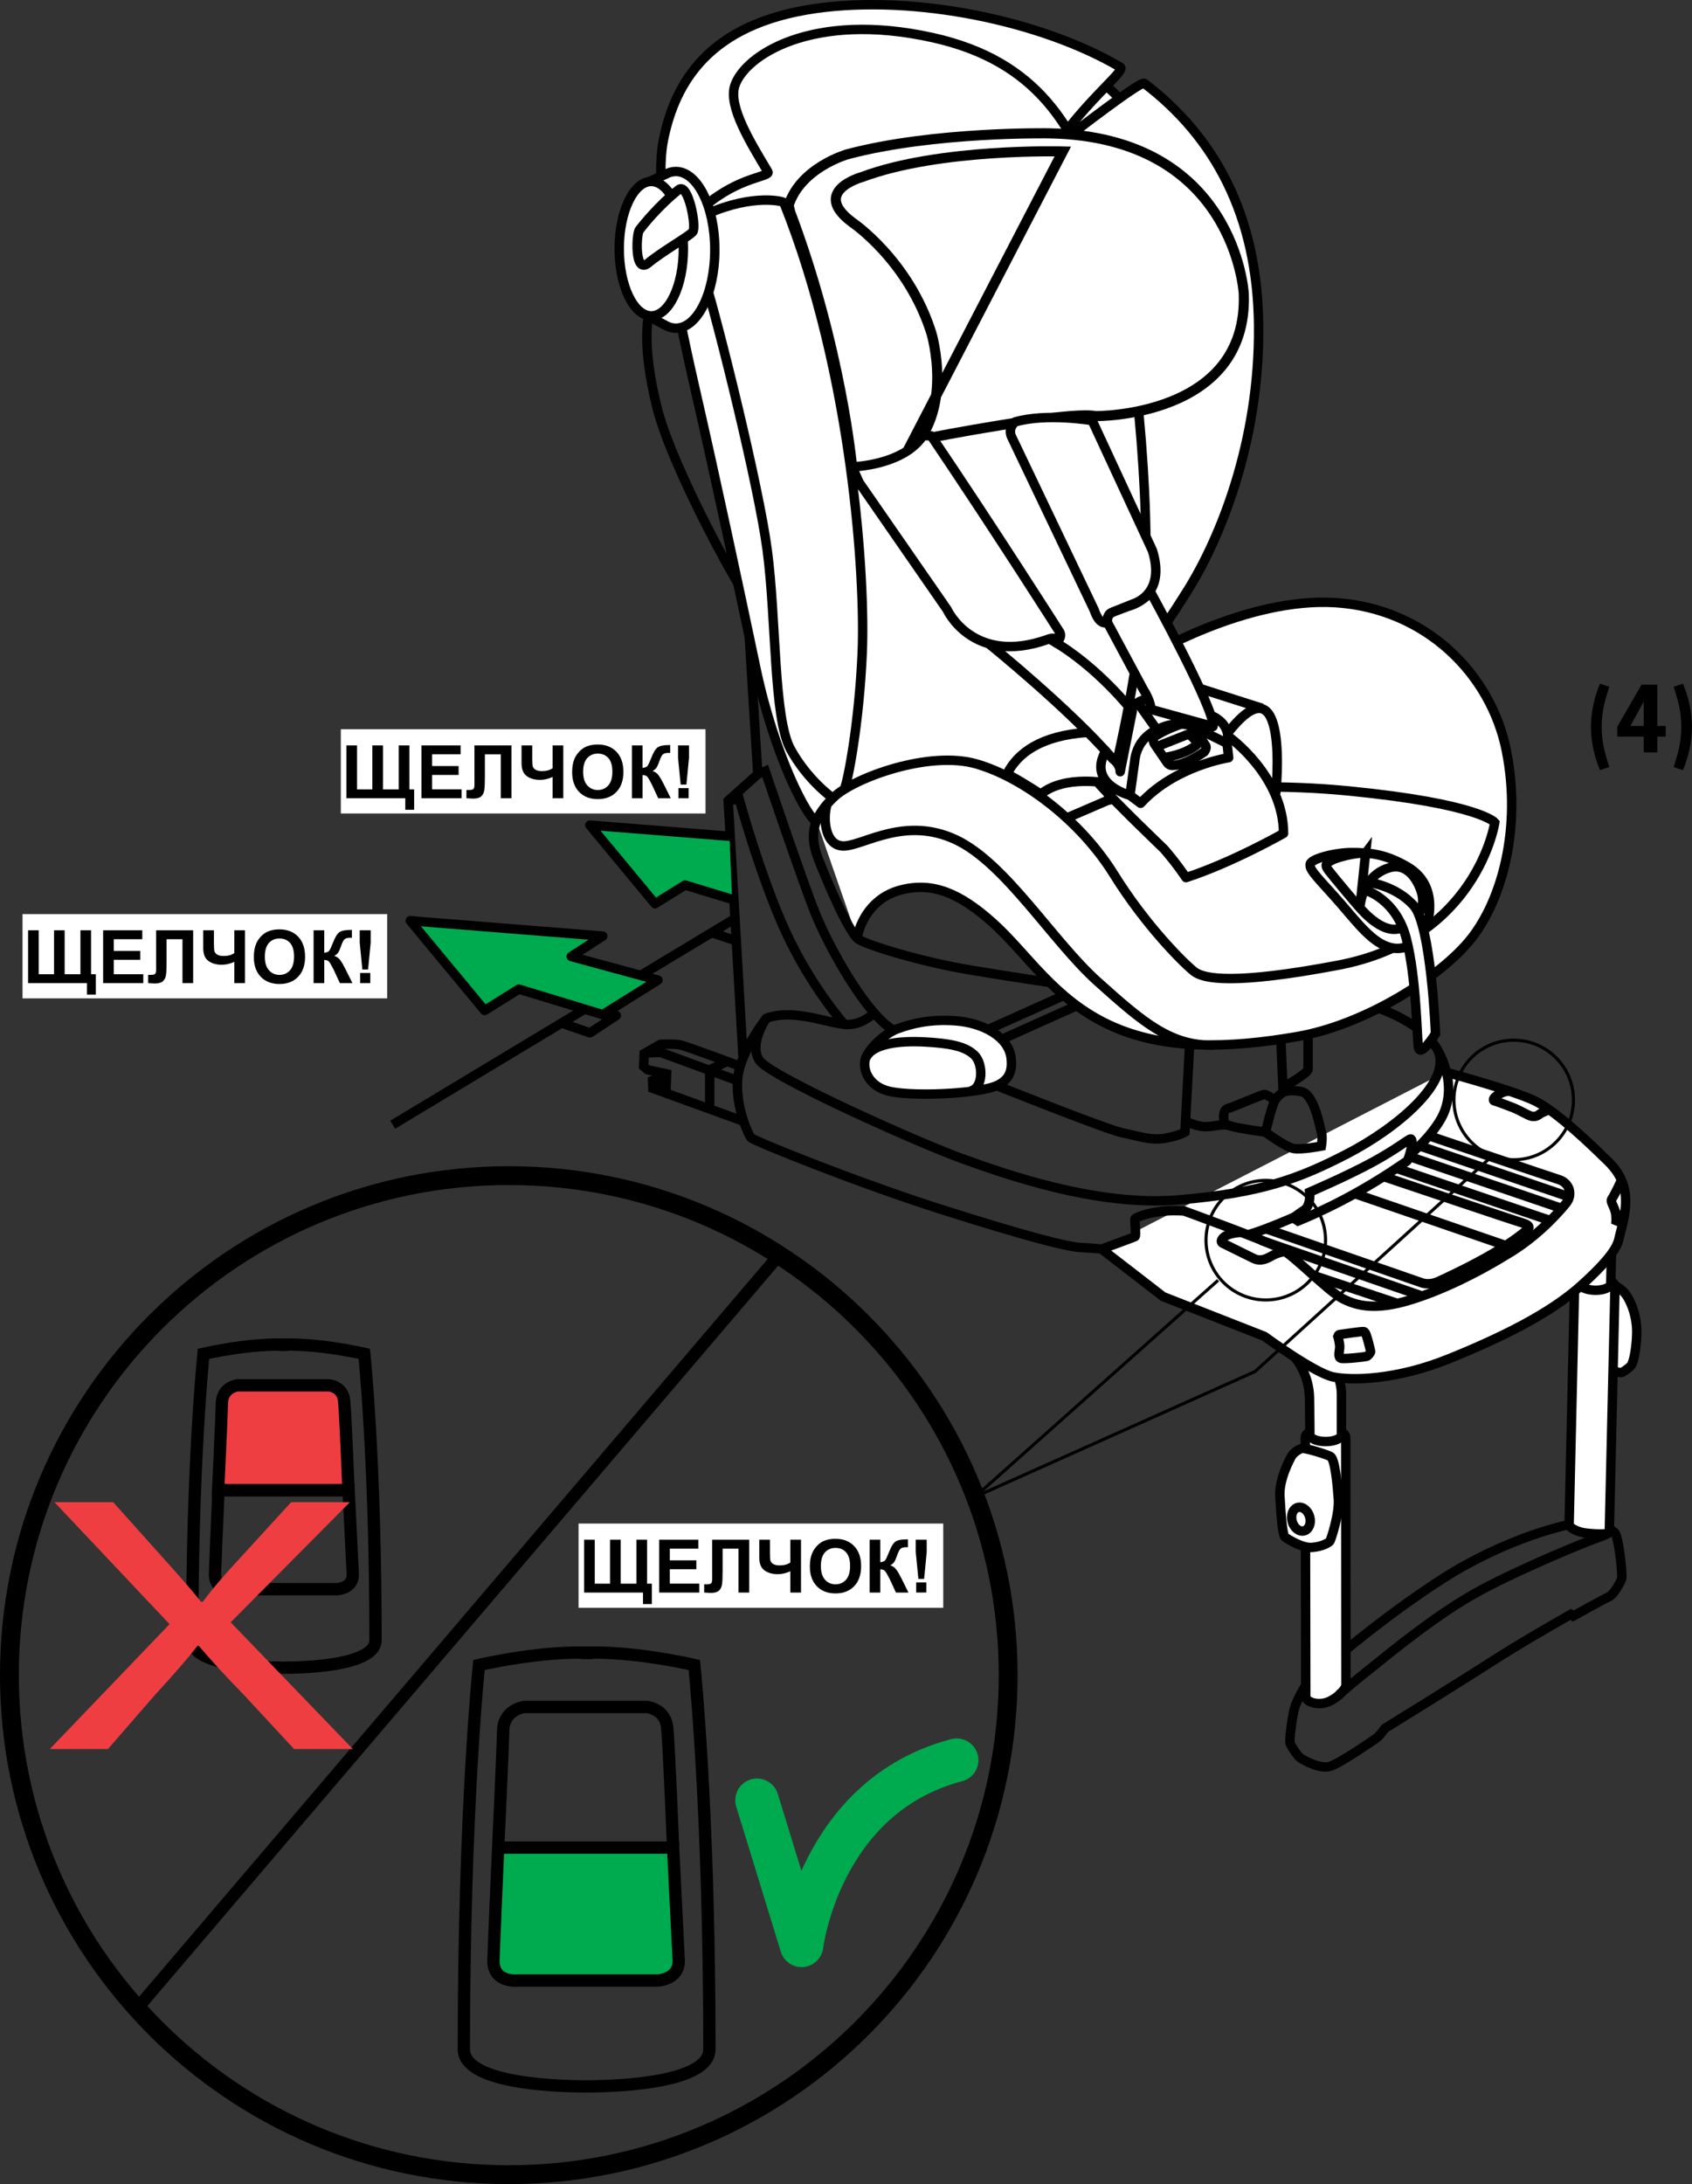 <?xml version="1.0" encoding="UTF-8"?>
<!DOCTYPE svg PUBLIC "-//W3C//DTD SVG 1.1//EN" "http://www.w3.org/Graphics/SVG/1.1/DTD/svg11.dtd">
<!-- Creator: CorelDRAW 2017 -->
<svg xmlns="http://www.w3.org/2000/svg" xml:space="preserve" width="41.195mm" height="53.16mm" version="1.1" style="shape-rendering:geometricPrecision; text-rendering:geometricPrecision; image-rendering:optimizeQuality; fill-rule:evenodd; clip-rule:evenodd"
viewBox="0 0 1813.04 2339.64"
 xmlns:xlink="http://www.w3.org/1999/xlink">
 <rect x="0" y="0" width="1813.04" height="2339.64" fill="#333333" stroke="none"/>
 <defs>
  <style type="text/css">
   <![CDATA[
    .str4 {stroke:black;stroke-width:10.82;stroke-miterlimit:4}
    .str8 {stroke:black;stroke-width:13.2;stroke-miterlimit:4}
    .str7 {stroke:black;stroke-width:20.18;stroke-miterlimit:4}
    .str0 {stroke:black;stroke-width:10.09;stroke-miterlimit:4}
    .str3 {stroke:#010101;stroke-width:10.09;stroke-miterlimit:2.613}
    .str2 {stroke:#010101;stroke-width:10.09;stroke-miterlimit:4}
    .str10 {stroke:#010101;stroke-width:3.35;stroke-miterlimit:4}
    .str1 {stroke:black;stroke-width:10.09;stroke-linejoin:round;stroke-miterlimit:4}
    .str9 {stroke:#00AA4F;stroke-width:46.58;stroke-linecap:round;stroke-linejoin:round;stroke-miterlimit:4}
    .str5 {stroke:black;stroke-width:10.09;stroke-linecap:round;stroke-linejoin:round;stroke-miterlimit:4}
    .str6 {stroke:black;stroke-width:10.09;stroke-linecap:round;stroke-linejoin:round;stroke-miterlimit:4}
    .fil1 {fill:none;fill-rule:nonzero}
    .fil0 {fill:black;fill-rule:nonzero}
    .fil3 {fill:#00AA4F;fill-rule:nonzero}
    .fil4 {fill:#EF3E42;fill-rule:nonzero}
    .fil2 {fill:white;fill-rule:nonzero}
   ]]>
  </style>
 </defs>
 <g id="Слой_x0020_1">
  <path class="fil0" d="M199.59 1027.62l-14.25 2.57c-0.48,-2.86 -1.55,-5 -3.26,-6.44 -1.69,-1.44 -3.91,-2.16 -6.63,-2.16 -3.58,0 -6.47,1.24 -8.6,3.73 -2.16,2.5 -3.21,6.65 -3.21,12.48 0,6.49 1.09,11.07 3.26,13.74 2.17,2.68 5.11,4.02 8.77,4.02 2.75,0 4.98,-0.78 6.75,-2.35 1.74,-1.55 2.98,-4.24 3.7,-8.04l14.21 2.41c-1.47,6.52 -4.3,11.44 -8.49,14.76 -4.19,3.34 -9.8,5 -16.83,5 -8,0 -14.38,-2.53 -19.11,-7.57 -4.77,-5.03 -7.13,-12.02 -7.13,-20.93 0,-9.02 2.38,-16.05 7.16,-21.08 4.75,-5.02 11.21,-7.53 19.34,-7.53 6.65,0 11.94,1.43 15.87,4.28 3.93,2.87 6.75,7.24 8.46,13.11z"/>
  <polygon class="fil0" points="210.56,990.67 225.03,990.67 225.03,1066.12 210.56,1066.12 "/>
  <path class="fil0" d="M239.84 990.67l14.47 0 0 13.37 -14.47 0 0 -13.37zm0 20.79l14.47 0 0 54.67 -14.47 0 0 -54.67z"/>
  <path class="fil0" d="M316.78 1027.62l-14.25 2.57c-0.48,-2.86 -1.57,-5 -3.26,-6.44 -1.69,-1.44 -3.91,-2.16 -6.63,-2.16 -3.59,0 -6.47,1.24 -8.6,3.73 -2.16,2.5 -3.21,6.65 -3.21,12.48 0,6.49 1.09,11.07 3.24,13.74 2.19,2.68 5.13,4.02 8.79,4.02 2.75,0 4.99,-0.78 6.74,-2.35 1.76,-1.55 3,-4.24 3.71,-8.04l14.21 2.41c-1.47,6.52 -4.3,11.44 -8.49,14.76 -4.19,3.34 -9.8,5 -16.83,5 -7.99,0 -14.37,-2.53 -19.11,-7.57 -4.77,-5.03 -7.13,-12.02 -7.13,-20.93 0,-9.02 2.37,-16.05 7.14,-21.08 4.77,-5.02 11.23,-7.53 19.36,-7.53 6.65,0 11.94,1.43 15.87,4.28 3.93,2.87 6.75,7.24 8.46,13.11z"/>
  <polygon class="fil0" points="327.23,1066.12 327.23,990.67 341.7,990.67 341.7,1030.72 358.62,1011.45 376.43,1011.45 357.75,1031.43 377.78,1066.12 362.17,1066.12 348.43,1041.57 341.7,1048.62 341.7,1066.12 "/>
  <path class="fil0" d="M392.03 1046.66l-3.76 -38.29 0 -17.7 15.65 0 0 17.7 -3.73 38.29 -8.16 0zm-3.14 4.98l14.45 0 0 14.47 -14.45 0 0 -14.47z"/>
  <path class="fil0" d="M537.62 828.84l-14.25 2.58c-0.48,-2.86 -1.57,-5 -3.26,-6.44 -1.69,-1.44 -3.91,-2.16 -6.63,-2.16 -3.58,0 -6.47,1.24 -8.6,3.74 -2.16,2.49 -3.21,6.63 -3.21,12.47 0,6.49 1.09,11.07 3.26,13.74 2.17,2.69 5.11,4.02 8.77,4.02 2.75,0 4.98,-0.77 6.75,-2.33 1.74,-1.57 2.98,-4.26 3.7,-8.06l14.21 2.41c-1.47,6.52 -4.3,11.44 -8.49,14.77 -4.19,3.34 -9.8,5 -16.83,5 -8,0 -14.38,-2.53 -19.11,-7.58 -4.77,-5.03 -7.13,-12.01 -7.13,-20.93 0,-9.02 2.38,-16.04 7.14,-21.09 4.77,-5.02 11.23,-7.53 19.36,-7.53 6.65,0 11.94,1.43 15.87,4.29 3.93,2.87 6.75,7.24 8.46,13.1z"/>
  <polygon class="fil0" points="548.57,791.89 563.05,791.89 563.05,867.33 548.57,867.33 "/>
  <path class="fil0" d="M577.87 791.89l14.47 0 0 13.37 -14.47 0 0 -13.37zm0 20.79l14.47 0 0 54.67 -14.47 0 0 -54.67z"/>
  <path class="fil0" d="M654.8 828.84l-14.25 2.58c-0.48,-2.86 -1.57,-5 -3.26,-6.44 -1.69,-1.44 -3.91,-2.16 -6.63,-2.16 -3.59,0 -6.47,1.24 -8.6,3.74 -2.16,2.49 -3.21,6.63 -3.21,12.47 0,6.49 1.09,11.07 3.24,13.74 2.19,2.69 5.13,4.02 8.79,4.02 2.75,0 4.99,-0.77 6.74,-2.33 1.76,-1.57 3,-4.26 3.71,-8.06l14.21 2.41c-1.47,6.52 -4.3,11.44 -8.49,14.77 -4.19,3.34 -9.8,5 -16.83,5 -7.99,0 -14.37,-2.53 -19.11,-7.58 -4.77,-5.03 -7.13,-12.01 -7.13,-20.93 0,-9.02 2.37,-16.04 7.14,-21.09 4.77,-5.02 11.23,-7.53 19.36,-7.53 6.65,0 11.94,1.43 15.87,4.29 3.93,2.87 6.75,7.24 8.46,13.1z"/>
  <polygon class="fil0" points="665.25,867.34 665.25,791.9 679.72,791.9 679.72,831.94 696.66,812.67 714.46,812.67 695.78,832.65 715.8,867.34 700.2,867.34 686.46,842.79 679.72,849.84 679.72,867.34 "/>
  <path class="fil0" d="M730.05 847.89l-3.75 -38.29 0 -17.7 15.65 0 0 17.7 -3.73 38.29 -8.17 0zm-3.13 4.98l14.45 0 0 14.47 -14.45 0 0 -14.47z"/>
  <path class="fil1 str0" d="M1272.22 1079.62l-37.73 4.32 70.91 -7.83 5.98 10.23 -75.24 7.5m-815.37 111.01c0,0 229.74,-138.34 367.17,-221.09"/>
  <path class="fil1 str1" d="M601.15 1095.82l31.08 10.63 28.16 -18.63 -29.28 -9.97m131.36 -78.73l25.11 8.3"/>
  <path class="fil2" d="M1217.18 155.63c0,43.46 -35.24,78.67 -78.69,78.67 -43.46,0 -78.67,-35.21 -78.67,-78.67 0,-43.47 35.21,-78.69 78.67,-78.69 43.44,0 78.69,35.21 78.69,78.69z"/>
  <path class="fil1 str2" d="M1217.18 155.63c0,43.46 -35.24,78.67 -78.69,78.67 -43.46,0 -78.67,-35.21 -78.67,-78.67 0,-43.47 35.21,-78.69 78.67,-78.69 43.44,0 78.69,35.21 78.69,78.69z"/>
  <path class="fil2" d="M1731.82 1377.85c0,0 7.4,3.7 11.92,11.12 4.55,7.38 10.7,22.19 10.06,40.49 -0.61,18.34 -3.88,30.24 -5.73,32.9 -1.84,2.68 -9.07,7.83 -10.91,8.04 -1.85,0.22 -12.75,-2.89 -12.75,-2.89l-4.12 -91.51 11.52 1.85z"/>
  <path class="fil1 str2" d="M1731.82 1377.85c0,0 7.4,3.7 11.92,11.12 4.55,7.38 10.7,22.19 10.06,40.49 -0.61,18.34 -3.88,30.24 -5.73,32.9 -1.84,2.68 -9.07,7.83 -10.91,8.04 -1.85,0.22 -12.75,-2.89 -12.75,-2.89l-4.12 -91.51 11.52 1.85zm-331.17 424.75c0,0 -11.28,18.17 -13.8,28.2 -2.48,10.03 -5.6,33.84 -4.36,36.95 1.27,3.14 7.51,13.17 11.28,15.68 3.76,2.5 20.68,11.89 31.32,8.76 10.65,-3.12 45.74,-27.55 49.5,-30.06 3.75,-2.52 9.39,-10.67 9.39,-10.67 0,0 75.18,-46.33 112.11,-70.14 36.97,-23.82 87.05,-51.98 87.05,-51.98l2.52 1.85c0,0 32.6,-18.15 38.21,-20.65 5.65,-2.52 12.56,-15.67 13.8,-19.43 1.24,-3.75 -3.12,-45.08 -7.52,-49.49 -4.41,-4.38 -24.45,-10.64 -38.21,-10.02 -13.77,0.62 -78.93,16.93 -144.11,58.26 -65.13,41.33 -139.67,103.99 -148.43,116.52"/>
  <path class="fil2" d="M1442.04 1539.74c0,-5.17 -9.67,-9.36 -21.66,-9.36 -11.97,0 -21.68,4.19 -21.68,9.36l0.48 278.03c-0.2,3.35 7.92,8.79 19.24,6.69 11.24,-2.09 23.8,-13.99 23.8,-19.64l-0.19 -265.08z"/>
  <path class="fil1 str2" d="M1442.04 1539.74c0,-5.17 -9.67,-9.36 -21.66,-9.36 -11.97,0 -21.68,4.19 -21.68,9.36l0.48 278.03c-0.2,3.35 7.92,8.79 19.24,6.69 11.24,-2.09 23.8,-13.99 23.8,-19.64l-0.19 -265.08z"/>
  <path class="fil2" d="M1730.55 1378.18c0.13,-5.17 -9.48,-9.59 -21.44,-9.91 -11.97,-0.29 -21.77,3.67 -21.9,8.83l-5.82 256.02c-0.3,3.34 8.94,7.76 15.95,8.84 7,1.09 27.03,2.61 27.08,-0.68l6.13 -263.11z"/>
  <path class="fil1 str2" d="M1730.55 1378.18c0.13,-5.17 -9.48,-9.59 -21.44,-9.91 -11.97,-0.29 -21.77,3.67 -21.9,8.83l-5.82 256.02c-0.3,3.34 8.94,7.76 15.95,8.84 7,1.09 27.03,2.61 27.08,-0.68l6.13 -263.11zm-295.97 437.48c7.92,-7.22 18.26,-15.77 29.76,-24.95 22.98,-18.37 75.6,-62.21 122.35,-87.29 46.8,-25.06 113.17,-51.78 123.64,-55.54 4.8,-1.73 12.34,-4.19 14.05,-6.37"/>
  <path class="fil2" d="M1395.58 1551.49c-2.61,0 -9.34,4.67 -11.13,7.55 -1.82,2.89 -14.07,25.2 -12.98,43.57 1.1,18.35 2.51,42.12 5.76,44.26 3.24,2.17 18.01,11.54 28.44,10.79 10.43,-0.7 18.35,-5.01 19.44,-6.83 1.1,-1.79 10.08,-28.79 9,-44.65 -1.09,-15.82 -3.6,-43.52 -8.63,-46.04 -5.03,-2.54 -25.2,-8.65 -29.91,-8.65z"/>
  <path class="fil1 str2" d="M1395.58 1551.49c-2.61,0 -9.34,4.67 -11.13,7.55 -1.82,2.89 -14.07,25.2 -12.98,43.57 1.1,18.35 2.51,42.12 5.76,44.26 3.24,2.17 18.01,11.54 28.44,10.79 10.43,-0.7 18.35,-5.01 19.44,-6.83 1.1,-1.79 10.08,-28.79 9,-44.65 -1.09,-15.82 -3.6,-43.52 -8.63,-46.04 -5.03,-2.54 -25.2,-8.65 -29.91,-8.65z"/>
  <path class="fil2" d="M1403.38 1624.78c1.91,6.86 -0.76,13.65 -5.92,15.07 -5.18,1.43 -10.91,-3.01 -12.82,-9.9 -1.91,-6.9 0.73,-13.65 5.92,-15.09 5.15,-1.43 10.91,3.03 12.82,9.92z"/>
  <path class="fil1 str2" d="M1403.38 1624.78c1.91,6.86 -0.76,13.65 -5.92,15.07 -5.18,1.43 -10.91,-3.01 -12.82,-9.9 -1.91,-6.9 0.73,-13.65 5.92,-15.09 5.15,-1.43 10.91,3.03 12.82,9.92z"/>
  <path class="fil2 str2" d="M1678.69 1292c0,0 14.19,17.25 14,42.96 -0.2,25.35 -0.54,39.48 -0.54,39.48 -0.12,3.99 7.38,7.47 16.71,7.7 9.35,0.2 16.98,-2.89 17.11,-6.92 0,0 0.87,-35.97 1.06,-43.39 0.19,-7.41 -1.63,-15.4 -3.03,-17.81l-45.3 -22.01z"/>
  <path class="fil2 str2" d="M1388.12 1454.86c0,0 14.61,16.91 15.05,42.58 0.42,25.37 0.42,39.49 0.42,39.49 0,4.02 7.55,7.3 16.92,7.3 9.32,0 16.9,-3.28 16.9,-7.3l0 -43.46c0,-7.4 -1.97,-15.32 -3.43,-17.73l-45.85 -20.88z"/>
  <path class="fil2" d="M1180.37 1338l65.95 50.96 108.59 42.59c0,0 53.46,39.27 73.52,43.43 20.03,4.18 67.65,3.35 123.6,-19.19 55.97,-22.56 108.59,-48.46 142,-78.53 33.38,-30.06 39.24,-42.59 40.91,-50.94 1.69,-8.35 10.03,-31.74 5.85,-51.78 -4.16,-20.06 -18.35,-30.9 -24.21,-36.75 -5.85,-5.85 -47.63,-46.78 -71.84,-58.47 -24.22,-11.71 -96.06,-30.91 -96.06,-30.91l-368.32 189.6z"/>
  <path class="fil1 str2" d="M1180.37 1338l65.95 50.96 108.59 42.59c0,0 53.46,39.27 73.52,43.43 20.03,4.18 67.65,3.35 123.6,-19.19 55.97,-22.56 108.59,-48.46 142,-78.53 33.38,-30.06 39.24,-42.59 40.91,-50.94 1.69,-8.35 10.03,-31.74 5.85,-51.78 -4.16,-20.06 -18.35,-30.9 -24.21,-36.75 -5.85,-5.85 -47.63,-46.78 -71.84,-58.47 -24.22,-11.71 -96.06,-30.91 -96.06,-30.91m-27.99 78.95l161.12 54.87m-184.08 -30.23l163.27 55.43m-151.56 -68.8l163.76 55.78m-265.89 71.86l88.55 29.48m-144.7 -67.12l172.28 59.6m-71.94 -109.66l161.93 55.68m-256.83 -17.95l166.21 57.64c0,0 7.51,3.32 17.54,-0.84 5.56,-2.31 37.15,-17.12 59.71,-30.48 22.56,-13.38 34.21,-23.3 37.57,-26.32 0,0 3.76,-3.34 -6.24,-6.27 -10.04,-2.92 -149.75,-49.98 -149.75,-49.98m255.39 5.08c0,0 -6.27,13.79 -10,19.44 -1.75,2.62 2.36,7.47 3.73,13.13 1.62,6.54 0.64,13.8 0.64,13.8l10.04 -13.8m-307.71 134.35c0,0 2.06,7.38 1.82,11.63 -0.26,4.26 -2.33,10.42 1.49,11.38 3.85,0.96 25.32,-1.51 27.26,-2.05 1.91,-0.56 4.52,-4.27 4.4,-5.22 -0.16,-0.96 -1.63,-7.39 -2.87,-11.65 -1.24,-4.25 -2.61,-9.33 -4.39,-9.72 -1.8,-0.42 -24.55,3 -25.88,3.15 -1.38,0.14 -1.94,1.37 -1.82,2.47zm227.32 -243.54c0,0 -7.95,2.5 -11.28,5.02 -3.34,2.48 -5.85,2.92 -9.18,2.08 -3.34,-0.82 -12.14,-6.28 -19.62,-9.19 -7.53,-2.9 -17.56,-6.69 -19.62,-7.09 -2.1,-0.42 -0.84,-3.34 1.64,-5.02 2.52,-1.66 7.94,-5.42 13.79,-5.42m-286.5 151.18c0,0 -9.16,0.42 -15,2.92 -5.87,2.52 -8.38,7.1 -5.04,8.78 3.34,1.68 28.02,13.78 32.99,16.28 5.05,2.5 10.43,2.5 18.41,-2.09 7.92,-4.58 13.76,-5 13.76,-5"/>
  <path class="fil2" d="M875.1 879.88c-8.79,-1.26 -45.12,-68.89 -65.16,-164.13 -20.04,-95.22 -45.1,-211.73 -62.65,-288.15 -17.53,-76.43 -48.86,-216.76 -36.33,-278.13 12.52,-61.41 48.88,-124.04 162.87,-140.34 107.02,-15.25 243.17,13.56 326.59,62.82 5.46,3.23 -24.47,26.2 -55.49,65.59 -0.73,0.92 3.06,6.38 3.06,6.38 0,0 74.29,-57.6 78.18,-54.64 74.85,56.93 121.3,140.53 122.48,259.38 1.28,126.54 -42.57,230.52 -76.42,284.41 -33.82,53.86 -43.37,63.21 -46.07,65.91 -2.67,2.69 -5.36,9.86 1.36,5.39 0,0 107.35,-65.04 203.81,-58.77 96.46,6.26 166.64,76.42 182.91,159.11 16.29,82.67 -5,159.11 -37.56,200.44 -32.6,41.36 -114.02,92.72 -186.69,105.25 -72.66,12.53 -142.82,15.03 -201.72,-12.53 -58.89,-27.54 -87.82,-76.42 -124.02,-108.99 -36.17,-32.59 -64.74,-43.72 -97.44,-35.93 -32.65,7.78 -45.57,35.18 -48.3,51.78l-43.43 -124.86z"/>
  <path class="fil1 str2" d="M875.1 879.88c-8.79,-1.26 -45.12,-68.89 -65.16,-164.13 -20.04,-95.22 -45.1,-211.73 -62.65,-288.15 -17.53,-76.43 -48.86,-216.76 -36.33,-278.13 12.52,-61.41 48.88,-124.04 162.87,-140.34 107.02,-15.25 243.17,13.56 326.59,62.82 5.46,3.23 -24.47,26.2 -55.49,65.59 -0.73,0.92 3.06,6.38 3.06,6.38 0,0 74.29,-57.6 78.18,-54.64 74.85,56.93 121.3,140.53 122.48,259.38 1.28,126.54 -42.57,230.52 -76.42,284.41 -33.82,53.86 -43.37,63.21 -46.07,65.91 -2.67,2.69 -5.36,9.86 1.36,5.39 0,0 107.35,-65.04 203.81,-58.77 96.46,6.26 166.64,76.42 182.91,159.11 16.29,82.67 -5,159.11 -37.56,200.44 -32.6,41.36 -114.02,92.72 -186.69,105.25 -72.66,12.53 -142.82,15.03 -201.72,-12.53 -58.89,-27.54 -87.82,-76.42 -124.02,-108.99 -36.17,-32.59 -64.74,-43.72 -97.44,-35.93 -32.65,7.78 -45.57,35.18 -48.3,51.78m558.37 75.19c0,0 48.43,15.85 64.28,45.94 15.87,30.04 12.53,55.1 3.34,71.82 -9.19,16.71 -31.72,43.43 -72.61,65.15 -40.97,21.71 -105.27,51.76 -135.34,60.11m38.21 -158.07c0,0 26.92,-15.17 26.92,-19.42l0 -36.3m-26.53 60.6c0,0 -5.82,3.56 -9.16,9.39 -3.37,5.85 -9.91,33.66 -9.91,33.66m-85.52 -11.78c0,0 12.54,6.66 23.41,5.84 10.85,-0.82 17.51,-3.34 24.19,-0.82 6.71,2.49 37.57,6.68 37.57,6.68 0,0 21.74,15.85 30.09,17.53 8.37,1.69 30.08,-2.52 30.08,-2.52 0,0 1.66,-9.99 0,-15.01 -1.66,-5.03 -7.52,-40.93 -21.71,-43.44 -14.22,-2.5 -19.24,0.82 -19.24,0.82l-2.49 -56.78m-97.74 5.84l-5 93.56c0,0 -6.71,4.18 -21.71,6.66 -15.04,2.52 -28.43,-2.48 -45.13,-5.84 -16.71,-3.34 -133.63,-50.09 -133.63,-50.09 0,0 -97.7,-44.29 -124.02,-69.32 -26.31,-25.07 -57.62,-81.45 -71.42,-115.3 -13.77,-33.82 -53.86,-152.84 -53.86,-152.84l-7.95 3.34 -31.74 28.4 15.88 273.96m140.01 -46.02c0,0 -13.07,12.61 -28.94,11.79 -15.85,-0.84 -39.75,-10.45 -64.14,-10.32 -13.4,0.07 -21.89,3.63 -21.89,3.63 0,0 -29.24,36.75 -30.9,66.83 -1.66,30.06 11.71,57.63 14.22,60.97 2.49,3.34 114.41,48.46 203.78,76.86 89.34,28.4 134.46,40.09 149.5,40.91 15.05,0.84 22.56,1.69 22.56,1.69 0,0 34.33,-12.44 35.91,-13.38 1.57,-0.93 -0.85,-18.16 0,-19.21 0.81,-1.02 13.01,-6.78 33.03,-8.26 9.67,-0.72 19.45,0.01 19.45,0.01 0,0 86.97,31.63 102.86,39.98 15.87,8.35 50.96,45.94 67.66,54.3 16.26,8.13 35.84,11.71 69.62,1.75 33.78,-9.93 72.54,-28.63 109.75,-51.67 33.83,-20.91 55.91,-48.24 59.52,-52.59 7.49,-9.19 3.73,-21.73 -7.53,-25.28 -11.27,-3.57 -138.66,-46.78 -138.66,-46.78m-645.57 -355.64c-5.05,15.01 -2.56,46.59 19.16,44.92 21.71,-1.65 65.13,-31.75 118.61,-6.68 53.46,25.06 103.54,108.6 152.01,152.03 48.46,43.44 78.53,69.66 125.39,67.97m-511.27 38.1l-82.48 -30.28 -15.65 0.62m494.86 -270.62l-44.34 19.11m-237.74 -31.72c3.34,-6.66 15.65,-68.83 18.97,-145.67 3.34,-76.85 -9.61,-296.51 -83.93,-481.95 -0.7,-1.65 -32.87,-9.36 -80.87,11.41 -1.15,0.51 -2.75,-8.24 -3.97,-7.72 37.92,-32.23 71.06,-31.12 67.6,-36.91 -18.52,-31.05 -42.57,-69.76 -35.38,-92.07 10.48,-32.31 82.99,-80.1 211.81,-51.56 113.29,25.1 152.56,96.06 182.87,184.36 29.89,87.16 50.09,293.19 45.09,395.9 -5,102.75 -40.09,236.8 -40.09,236.8 0,0 117.75,-23.8 258.09,-10.04 140.31,13.78 156.6,33.83 156.6,33.83 0,0 -18.59,124.55 -167.88,152.87 -111.65,21.16 -144.13,14.77 -154.38,6.68 -10.25,-8.09 -51.1,-48.01 -86.16,-104.41 -35.09,-56.37 -95.22,-102.72 -146.61,-117.78 -51.35,-15.03 -131.52,15.06 -152.81,35.1 -21.31,20.06 -27.56,38.85 -17.59,65.14 10.05,26.31 33.88,81.45 43.88,87.7 10.04,6.29 66.39,23.82 119.02,32.59 52.62,8.75 85.36,13.41 85.36,13.41m-369.35 -752.71c14.86,48.28 57.62,220.16 66.84,289.09 10.02,75.16 6.68,180.4 25.04,213.81 18.38,33.4 44.76,51.92 44.76,51.92m-113.35 282.81l-18.01 8.71 0 41.63m-48.84 -34.84l-12.38 4.7 0.33 8.38 97.55 35.4m-3.73 -59.03c0,0 -58.38,-21.72 -64.62,-22.98 -6.18,-1.24 -21.1,-0.62 -21.1,-0.62l-17.38 9.94 -0.63 13.66 4.36 3.76 20.31 4.31 -0.51 11.9 -13.59 -4.23m839.99 -33.74c17.53,34.24 -45.01,85.09 -96.81,111.81 -51.79,26.74 -91.88,41.77 -180.4,49.28 -88.55,7.51 -187.94,-28.4 -232.22,-44.27 -44.27,-15.88 -205.44,-87.7 -217.15,-105.25 -11.68,-17.55 7.51,-45.11 7.51,-45.11"/>
  <path class="fil2" d="M962.8 1101.64c-14.32,4.91 -33.3,22.57 -35.82,33.84 -2.48,11.28 4.55,28.54 25.83,33.52 21.32,5 77.69,3.74 106.99,-3.32 23.29,-5.64 24.84,-19.98 23.74,-31.38 -2.33,-24.58 -31.72,-38.81 -59.82,-40.78 -28.09,-1.99 -46.64,3.2 -60.92,8.12z"/>
  <path class="fil1 str2" d="M962.8 1101.64c-14.32,4.91 -33.3,22.57 -35.82,33.84 -2.48,11.28 4.55,28.54 25.83,33.52 21.32,5 77.69,3.74 106.99,-3.32 23.29,-5.64 24.84,-19.98 23.74,-31.38 -2.33,-24.58 -31.72,-38.81 -59.82,-40.78 -28.09,-1.99 -46.64,3.2 -60.92,8.12zm-34.72 31.16c7,-14.86 35.64,-18.1 62.77,-16.63 27.14,1.47 43.3,4.63 53.18,14 9.86,9.35 9.83,35.86 -4.18,38.49m34.54 -55.69l79.59 -35.75m-93.9 25.02l79.6 -35.77m172.48 137.07c0,0 -3.79,-13.87 3.46,-16.06 7.24,-2.19 36.82,-15.09 39.33,-15.09 2.55,0 10.4,5.65 10.4,5.65m-670.26 -839.8c0,0 -8.34,30.09 9.19,99.38 13.12,51.93 64.09,149.84 86.84,187.91m11.68 55.55l9.22 148.26"/>
  <path class="fil2 str2" d="M694.66 194.99l18.44 -8.27c3.51,-1.95 7.24,-3.01 11.09,-3.01 23.09,0 41.77,37.59 41.77,83.93 0,46.36 -18.68,83.93 -41.77,83.93 -3.35,0 -6.6,-0.81 -9.75,-2.31l-22.48 -12.01 2.7 -142.25z"/>
  <path class="fil2" d="M732.27 266.38c0,39.75 -15.4,71.98 -34.39,71.98 -18.94,0 -34.36,-32.23 -34.36,-71.98 0,-39.76 15.42,-71.99 34.36,-71.99 18.99,0 34.39,32.23 34.39,71.99z"/>
  <path class="fil1 str2" d="M732.27 266.38c0,39.75 -15.4,71.98 -34.39,71.98 -18.94,0 -34.36,-32.23 -34.36,-71.98 0,-39.76 15.42,-71.99 34.36,-71.99 18.99,0 34.39,32.23 34.39,71.99zm48.01 591.36l11.71 -1.85c0,0 22.92,83.55 49.86,142.19 26.95,58.59 62.68,99.04 62.68,99.04"/>
  <path class="fil2" d="M1450.14 913.25c-19.41,-0.26 -45.55,6.8 -46.25,12.47 -0.68,5.64 4.25,10.58 24.69,33.17 20.51,22.6 36.04,45.18 54.4,53.67 18.35,8.45 30.32,-0.71 36.01,-6.36 5.64,-5.65 11.85,-16.57 12.79,-31.18 0.9,-14.38 -2.16,-34.42 -24.75,-47.12 -22.59,-12.73 -37.48,-14.38 -56.89,-14.64z"/>
  <path class="fil1 str2" d="M1450.14 913.25c-19.41,-0.26 -45.55,6.8 -46.25,12.47 -0.68,5.64 4.25,10.58 24.69,33.17 20.51,22.6 36.04,45.18 54.4,53.67 18.35,8.45 30.32,-0.71 36.01,-6.36 5.64,-5.65 11.85,-16.57 12.79,-31.18 0.9,-14.38 -2.16,-34.42 -24.75,-47.12 -22.59,-12.73 -37.48,-14.38 -56.89,-14.64z"/>
  <path class="fil2 str2" d="M1463.27 914.01c-10.88,-0.93 -30.79,4.5 -36.61,7.68 -5.77,3.2 -7.48,4.69 -3.18,10.53 4.35,5.81 28.91,35.1 33.02,39.61 4.16,4.52 27.81,32.63 48.07,20.82 20.26,-11.85 21.69,-25.03 18.87,-35.7 -2.83,-10.71 -13.62,-33.57 -34.81,-27.37 -21.22,6.18 -30.15,26.1 -31.45,42.77l6.1 -58.35z"/>
  <path class="fil2 str2" d="M1463.51 953.8c0,0 32.57,9.19 43.43,51.79 10.85,42.59 11.22,103.43 12.89,115.95 1.66,12.53 18.37,-14.18 18.37,-14.18 0,0 -4.53,-116.82 -23.74,-137.7 -19.22,-20.87 -46.75,-24.21 -46.75,-24.21l-4.19 8.34z"/>
  <path class="fil2" d="M685.18 246.19c3.49,-4.52 20.42,-25.94 42.09,-43.05 10.15,-8.06 19.47,40.27 15.01,45.29 -4.45,5 -32.84,21.02 -47.71,33.4 -14.83,12.37 -12.89,-31.13 -9.39,-35.64z"/>
  <path class="fil1 str2" d="M685.18 246.19c3.49,-4.52 20.42,-25.94 42.09,-43.05 10.15,-8.06 19.47,40.27 15.01,45.29 -4.45,5 -32.84,21.02 -47.71,33.4 -14.83,12.37 -12.89,-31.13 -9.39,-35.64z"/>
  <path class="fil2" d="M1471.51 1244.55c-27.17,14.87 -68.17,32.5 -68.17,32.5 0,0 1.71,14.2 -5.85,19.22 -7.48,5 -11.68,8.34 -11.68,8.34l5.05 3.35c0,0 27.56,-10.87 59.28,-28.41 31.75,-17.53 54.82,-34.11 57.2,-35.6 2.36,-1.49 8.37,-23.88 4.18,-23.88 -2,0 -14.95,10.74 -40,24.48z"/>
  <path class="fil1 str3" d="M1471.51 1244.55c-27.17,14.87 -68.17,32.5 -68.17,32.5 0,0 1.71,14.2 -5.85,19.22 -7.48,5 -11.68,8.34 -11.68,8.34l5.05 3.35c0,0 27.56,-10.87 59.28,-28.41 31.75,-17.53 54.82,-34.11 57.2,-35.6 2.36,-1.49 8.37,-23.88 4.18,-23.88 -2,0 -14.95,10.74 -40,24.48z"/>
  <path class="fil2" d="M913.03 500.1c8.15,0.68 17.57,0.18 28.48,-1.93 0,0 16.92,-1.61 28.89,-11.22 0,0 14.35,-14.38 24.83,-17.79 0,0 148.69,-29.16 178.87,-23.43 0,0 163.68,1.75 158.65,-131.24 0,0 -9.13,-167.87 -208.33,-171.66 0,0 -123.57,-2.22 -216.35,22.42 0,0 -49.92,14.02 -63.04,54.65l1.76 7.42c54.64,144.94 66.25,272.78 66.25,272.78z"/>
  <path class="fil1 str4" d="M913.03 500.1c8.15,0.68 17.57,0.18 28.48,-1.93 0,0 16.92,-1.61 28.89,-11.22 0,0 14.35,-14.38 24.83,-17.79 0,0 148.69,-29.16 178.87,-23.43 0,0 163.68,1.75 158.65,-131.24 0,0 -9.13,-167.87 -208.33,-171.66 0,0 -123.57,-2.22 -216.35,22.42 0,0 -49.92,14.02 -63.04,54.65l1.76 7.42c54.64,144.94 66.25,272.78 66.25,272.78z"/>
  <path class="fil2 str4" d="M970.41 486.95c53.49,-43.89 27.65,-129.94 27.65,-129.94 -24.5,-78.15 -84.73,-118.73 -84.73,-118.73 -45.15,-33.44 10.23,-48.6 10.23,-48.6 83.26,-31.21 215.27,-27.44 215.27,-27.44l-168.43 324.7z"/>
  <polygon class="fil2" points="1232.74,633.46 1268.21,700.24 1297.16,767.05 1308.97,773.54 1315.5,788.32 1337.93,807.81 1363.95,843.28 1375.18,892.34 1271.17,940.15 1197.3,861.6 1179.55,839.74 1189.02,839.74 1180.14,820.82 1186.05,806.03 1201.41,822.59 1213.24,762.31 1210.88,756.99 1229.81,748.12 1188.41,670.11 1187.22,661.83 1194.33,655.91 1216.21,647.07 "/>
  <path class="fil2" d="M1170.33 450.53l64.5 139.16c14.89,47.32 -20.37,57.04 -20.37,57.04l-23.69 9.64c-4.97,2.05 -4.15,10.4 -4.15,10.4 -9.35,3.29 -13.99,-13.05 -13.99,-13.05l-88.78 -185.99c-4.11,-9.53 3.91,-15.77 3.91,-15.77 33.73,-9.72 82.57,-1.43 82.57,-1.43z"/>
  <path class="fil1 str5" d="M1170.33 450.53l64.5 139.16c14.89,47.32 -20.37,57.04 -20.37,57.04l-23.69 9.64c-4.97,2.05 -4.15,10.4 -4.15,10.4 -9.35,3.29 -13.99,-13.05 -13.99,-13.05l-88.78 -185.99c-4.11,-9.53 3.91,-15.77 3.91,-15.77 33.73,-9.72 82.57,-1.43 82.57,-1.43z"/>
  <path class="fil2" d="M920.7 517.05l94.07 135.79c0,0 27.34,60.7 107.78,32.16 0,0 10.85,-4.77 9.41,3.82 0,0 6.38,-5.49 3.75,-11.33 0,0 -70.71,-111.26 -137.86,-210.55l-8.8 -0.39c-21.24,32.34 -76.02,33.55 -76.02,33.55l7.67 16.96z"/>
  <path class="fil1 str5" d="M920.7 517.05l94.07 135.79c0,0 27.34,60.7 107.78,32.16 0,0 10.85,-4.77 9.41,3.82 0,0 6.38,-5.49 3.75,-11.33 0,0 -70.71,-111.26 -137.86,-210.55l-8.8 -0.39c-21.24,32.34 -76.02,33.55 -76.02,33.55l7.67 16.96z"/>
  <path class="fil1 str5" d="M1232.88 634.28c0,0 69.92,127.58 66.92,143.97l-66.58 -18.32c0,0 0.44,-8.04 -8.28,-21.67l-38.32 -71.48c0,0 -1.99,-7.69 6.49,-11.44l15.67 -5.79c15.28,-4.1 24.1,-15.26 24.1,-15.26zm-105.52 51.73c49.08,28.19 85.94,75.7 85.94,75.7l-12.98 64.96c-0.06,-8.4 -7.95,-13.68 -7.95,-13.68 -46.16,-53.3 -130.99,-121.86 -130.99,-121.86m104.17 93.4c-50.37,3.43 -74.96,22.14 -86.15,43.95l4.55 3.21c15.26,8.4 31.27,19.05 31.27,19.05 25.68,-20.99 71.11,-11.8 71.11,-11.8m130.19 -54.98c65.89,-82.78 50.57,65.13 50.57,65.13m-80.71 -111.4l64.6 20.59m-166.16 46.08c-20.42,35.71 25.94,47.58 25.94,47.58l4.95 -35.6c2.38,-26.87 23.99,-34.54 23.99,-34.54l-20.57 -29.03c-4.99,1.12 -8.43,4.36 -8.43,4.36m19.94 -7.9c-6.46,-0.48 -11.5,3.54 -11.5,3.54m20.57 29.03c22.4,-12.13 39.87,-2.94 39.87,-2.94l35.21 17.42c5.48,-21.75 -17.27,-29.93 -17.27,-29.93m-121.18 71.92c19.18,21.77 70.8,71.06 70.8,71.06 14.67,16.91 23.66,30.8 23.66,30.8 50.13,-16.35 104.57,-47.4 104.57,-47.4 -0.19,-61.84 -58.53,-103.4 -58.53,-103.4m-106.08 62.62l11.47 8.57c36.77,-40.12 94.32,-48.88 94.32,-48.88m-1.77 -15.36l1.77 15.36m-77.55 -23.78c12.25,-7.5 25.35,-11.72 25.35,-11.72 8.57,-3.75 17.95,7.61 17.95,7.61l9.88 15.43c1.04,2.72 -1.87,6.36 -1.87,6.36 -21.46,14.67 -32.87,14.33 -32.87,14.33 -4.5,0.76 -6.74,-2.86 -6.74,-2.86l-13.59 -19.95c-3.77,-6.29 1.88,-9.21 1.88,-9.21zm2.14 11.35l30.23 -11.99c3.28,-1.63 7.73,4.05 7.73,4.05l4.96 -1.03c2.03,3.91 -1.65,7.67 -1.65,7.67 -13.63,10.95 -33.57,13.34 -33.57,13.34"/>
  <polygon class="fil3" points="781.67,895.81 632,883.87 701.86,968.1 734.05,948.1 784.46,963.41 "/>
  <polyline class="fil1 str6" points="781.67,895.81 632,883.87 701.86,968.1 734.05,948.1 784.46,963.41 "/>
  <polygon class="fil3" points="612.1,1024.66 645.85,1002.78 439.61,986.31 519.28,1082.44 555.94,1059.59 645.86,1086.89 705.06,1049.92 "/>
  <polygon class="fil1 str6" points="612.1,1024.66 645.85,1002.78 439.61,986.31 519.28,1082.44 555.94,1059.59 645.86,1086.89 705.06,1049.92 "/>
  <path class="fil0" d="M754.84 1676.71l-14.25 2.58c-0.48,-2.86 -1.55,-5 -3.26,-6.44 -1.69,-1.44 -3.91,-2.16 -6.63,-2.16 -3.59,0 -6.47,1.25 -8.6,3.75 -2.16,2.48 -3.21,6.63 -3.21,12.46 0,6.49 1.09,11.07 3.26,13.74 2.17,2.68 5.11,4.02 8.77,4.02 2.75,0 4.98,-0.77 6.75,-2.34 1.74,-1.55 2.98,-4.24 3.7,-8.05l14.21 2.41c-1.47,6.52 -4.3,11.44 -8.49,14.77 -4.19,3.34 -9.8,5 -16.83,5 -8,0 -14.38,-2.52 -19.11,-7.58 -4.77,-5.03 -7.13,-12.01 -7.13,-20.93 0,-9.02 2.38,-16.04 7.14,-21.09 4.77,-5.01 11.22,-7.53 19.36,-7.53 6.65,0 11.94,1.43 15.87,4.29 3.93,2.87 6.76,7.24 8.46,13.1z"/>
  <polygon class="fil0" points="765.8,1639.75 780.27,1639.75 780.27,1715.2 765.8,1715.2 "/>
  <path class="fil0" d="M795.1 1639.75l14.47 0 0 13.37 -14.47 0 0 -13.37zm0 20.79l14.47 0 0 54.65 -14.47 0 0 -54.65z"/>
  <path class="fil0" d="M872.03 1676.71l-14.25 2.58c-0.48,-2.86 -1.57,-5 -3.26,-6.44 -1.69,-1.44 -3.91,-2.16 -6.63,-2.16 -3.59,0 -6.47,1.25 -8.6,3.75 -2.16,2.48 -3.21,6.63 -3.21,12.46 0,6.49 1.09,11.07 3.24,13.74 2.19,2.68 5.12,4.02 8.79,4.02 2.75,0 4.98,-0.77 6.74,-2.34 1.76,-1.55 3,-4.24 3.71,-8.05l14.21 2.41c-1.47,6.52 -4.3,11.44 -8.49,14.77 -4.19,3.34 -9.8,5 -16.83,5 -7.99,0 -14.37,-2.52 -19.11,-7.58 -4.77,-5.03 -7.13,-12.01 -7.13,-20.93 0,-9.02 2.38,-16.04 7.14,-21.09 4.77,-5.01 11.23,-7.53 19.36,-7.53 6.65,0 11.94,1.43 15.87,4.29 3.93,2.87 6.75,7.24 8.46,13.1z"/>
  <polygon class="fil0" points="882.48,1715.21 882.48,1639.77 896.95,1639.77 896.95,1679.81 913.87,1660.55 931.68,1660.55 913,1680.52 933.03,1715.21 917.43,1715.21 903.69,1690.66 896.95,1697.71 896.95,1715.21 "/>
  <path class="fil0" d="M947.28 1695.75l-3.75 -38.29 0 -17.71 15.65 0 0 17.71 -3.73 38.29 -8.17 0zm-3.13 4.99l14.45 0 0 14.47 -14.45 0 0 -14.47z"/>
  <path class="fil1 str7" d="M545.2 2329.55c-295.54,0 -535.11,-239.58 -535.11,-535.09 0,-295.51 239.57,-535.11 535.11,-535.11 295.46,0 535.08,239.6 535.08,535.11 0,295.51 -239.62,535.09 -535.08,535.09z"/>
  <path class="fil1 str8" d="M634.77 1770.7c-52.71,-3.23 -121.51,12.87 -121.51,12.87 0,0 -16.23,152.39 -16.23,411.67 0,35.42 92.46,39.73 130.82,39.73 38.32,0 132.3,-4.31 132.3,-39.73 0,-259.29 -16.2,-411.67 -16.2,-411.67 0,0 -68.87,-16.1 -121.51,-12.87l12.31 0z"/>
  <path class="fil3" d="M534.07 1979.79c0,0 -4.22,94.9 -5.06,120.48 -0.82,25.57 26.41,22.28 26.41,22.28l150.2 0c0,0 23.64,-0.9 22.59,-22.31 -1.12,-21.41 -5.98,-120.45 -5.98,-120.45l-188.16 0z"/>
  <path class="fil1 str6" d="M534.07 1979.79c0,0 -4.22,94.9 -5.06,120.48 -0.82,25.57 26.41,22.28 26.41,22.28l150.2 0c0,0 23.64,-0.9 22.59,-22.31 -1.12,-21.41 -5.98,-120.45 -5.98,-120.45l-188.16 0z"/>
  <path class="fil1 str8" d="M234.1 1596.47c0,0 -3.12,70.4 -3.72,89.38 -0.61,18.97 19.56,16.5 19.56,16.5l111.29 0c0,0 17.56,-0.64 16.75,-16.5 -0.84,-15.93 -4.44,-89.38 -4.44,-89.38l-139.44 0zm74.68 -155.82c-39.34,-2.39 -90.72,9.58 -90.72,9.58 0,0 -12.13,113.54 -12.13,306.67 0,26.36 69.08,29.58 97.66,29.58 28.61,0 98.8,-3.22 98.8,-29.58 0,-193.13 -12.06,-306.67 -12.06,-306.67 0,0 -51.44,-11.97 -90.73,-9.58l9.18 0zm412.48 538.55c0,0 -4.31,-107.88 -6.32,-128.4 -2.02,-20.56 -21.75,-22.2 -21.75,-22.2l-131.52 0c0,0 -22.01,2.46 -22.54,25.51 -0.48,23.04 -5.31,125.09 -5.31,125.09l187.44 0zm-187.44 0c0,0 -4.21,94.63 -5.05,120.14 -0.82,25.49 26.32,22.22 26.32,22.22l149.61 0c0,0 23.6,-0.88 22.55,-22.23 -1.15,-21.36 -5.98,-120.12 -5.98,-120.12l-187.44 0z"/>
  <path class="fil4" d="M373.2 1595.94c0,0 -3.23,-80.49 -4.7,-95.79 -1.47,-15.34 -16.23,-16.55 -16.23,-16.55l-98.21 0c0,0 -16.44,1.85 -16.83,19.02 -0.4,17.19 -4,93.33 -4,93.33l139.99 0z"/>
  <path class="fil1 str8" d="M143.25 2155.84l690.97 -810.65m-460.78 250.99c0,0 -3.21,-80.33 -4.69,-95.66 -1.46,-15.29 -16.18,-16.52 -16.18,-16.52l-98.03 0c0,0 -16.39,1.85 -16.77,19 -0.4,17.14 -4,93.17 -4,93.17l139.67 0z"/>
  <path class="fil1 str9" d="M811.16 1928.48l47.77 155.45c0,0 19.25,-159.75 166.19,-198.39"/>
  <path class="fil4" d="M315.13 1873.62l-54.25 -58.49c-21.8,-22.32 -34.87,-36.87 -47.95,-52.15l-1.27 0c-11.87,15.28 -24.35,29.4 -45.52,52.57l-50.51 58.07 -62.26 0 128.32 -133.79 -123.35 -130.69 62.93 0 55.52 62.01c15.5,17.25 27.39,30.62 38.57,44.73l1.9 0c11.78,-15.68 22.45,-27.84 37.98,-44.73l56.78 -62.01 62.91 0 -127.75 128.71 130.87 135.76 -62.91 0z"/>
  <path class="fil1 str10" d="M1044.63 1603.56l260.61 -232.1m-260.61 232.1l300.22 -134.35 252.27 -229.2m-176.75 88.5c0,35.37 -28.66,64.04 -64.05,64.04 -35.37,0 -64.04,-28.68 -64.04,-64.04 0,-35.37 28.68,-64.04 64.04,-64.04 35.38,0 64.05,28.68 64.05,64.04zm265.63 -150.21c0,35.38 -28.67,64.04 -64.04,64.04 -35.38,0 -64.04,-28.66 -64.04,-64.04 0,-35.37 28.66,-64.04 64.04,-64.04 35.37,0 64.04,28.68 64.04,64.04z"/>
  <path class="fil0" d="M1714.46 732.39c-6.15,14.34 -9.69,30.74 -9.69,46.29 0,15.55 3.54,31.95 9.69,46.32l9.98 -3.27c-3.75,-12.01 -8.21,-24.69 -8.21,-43.04 0,-18.35 4.46,-31 8.21,-43.02l-9.98 -3.27zm61.4 1.11l-16.95 0 -25.98 45.1 0 10.51 28.41 0 0 16.87 14.52 0 0 -16.87 9.03 0 0 -11.43 -9.03 0 0 -44.18zm-14.52 44.18l-14.26 0 14.07 -25.83 0.18 0 0 25.83zm32.03 -42.01c3.72,12.01 8.21,24.66 8.21,43.02 0,18.35 -4.49,31.03 -8.21,43.04l9.98 3.27c6.13,-14.37 9.69,-30.76 9.69,-46.32 0,-15.55 -3.56,-31.95 -9.69,-46.29l-9.98 3.27z"/>
  <polygon class="fil2" points="619.93,1722.31 1010.71,1722.31 1010.71,1632.06 619.93,1632.06 "/>
  <path class="fil0" d="M625.88 1649.37l11.43 0 0 47.1 16.39 0 0 -47.1 11.39 0 0 47.1 16.9 0 0 -47.1 11.39 0 0 47.1 5.11 0 0 21.86 -9.5 0 0 -12.35 -63.11 0 0 -56.61zm80.42 56.61l0 -56.61 41.97 0 0 9.57 -30.53 0 0 12.55 28.4 0 0 9.53 -28.4 0 0 15.43 31.61 0 0 9.53 -43.05 0zm56.81 -56.61l39.66 0 0 56.61 -11.43 0 0 -47.03 -17.04 0 0 24.17c0,6.93 -0.22,11.77 -0.7,14.51 -0.47,2.76 -1.59,4.89 -3.36,6.41 -1.79,1.54 -4.59,2.31 -8.41,2.31 -1.35,0 -3.79,-0.14 -7.31,-0.4l0 -8.83 2.56 0.04c2.4,0 3.99,-0.33 4.82,-0.99 0.83,-0.65 1.23,-2.22 1.23,-4.73l-0.02 -9.73 0 -32.33zm50.49 0l11.43 0 0 13.52c0,4.37 0.16,7.27 0.49,8.7 0.32,1.43 1.28,2.67 2.87,3.72 1.59,1.06 3.95,1.59 7.04,1.59 2.44,0 4.62,-0.27 6.52,-0.81 1.91,-0.51 3.54,-1.3 4.93,-2.33l0 -24.39 11.43 0 0 56.61 -11.43 0 0 -22.78c-2.31,1.03 -4.59,1.82 -6.84,2.33 -2.24,0.51 -4.44,0.79 -6.59,0.79 -5.65,0 -10.38,-1.32 -14.17,-3.99 -3.79,-2.67 -5.7,-7.29 -5.7,-13.85l0 -19.1zm54.19 28.65c0,-5.76 0.88,-10.61 2.6,-14.53 1.28,-2.89 3.05,-5.47 5.27,-7.76 2.22,-2.28 4.67,-3.99 7.31,-5.09 3.52,-1.5 7.6,-2.24 12.22,-2.24 8.34,0 15.02,2.57 20.02,7.75 5,5.18 7.51,12.38 7.51,21.59 0,9.12 -2.49,16.28 -7.45,21.43 -4.97,5.18 -11.63,7.75 -19.95,7.75 -8.41,0 -15.11,-2.58 -20.06,-7.71 -4.98,-5.14 -7.47,-12.2 -7.47,-21.21zm11.79 -0.38c0,6.41 1.48,11.28 4.44,14.57 2.96,3.3 6.73,4.96 11.28,4.96 4.55,0 8.3,-1.64 11.23,-4.93 2.91,-3.27 4.37,-8.18 4.37,-14.75 0,-6.48 -1.41,-11.32 -4.26,-14.53 -2.85,-3.21 -6.64,-4.8 -11.34,-4.8 -4.71,0 -8.5,1.62 -11.39,4.85 -2.89,3.25 -4.33,8.12 -4.33,14.64zm52.24 -28.27l11.43 0 0 24.1c2.56,-0.27 4.28,-0.94 5.18,-2 0.89,-1.05 2.28,-3.97 4.17,-8.79 2.35,-6.12 4.75,-9.93 7.15,-11.43 2.35,-1.51 6.19,-2.24 11.46,-2.24 0.25,0 0.81,0 1.66,-0.02l0 8.45 -1.62 -0.04c-2.35,0 -4.06,0.29 -5.13,0.88 -1.08,0.58 -1.95,1.46 -2.62,2.65 -0.67,1.19 -1.66,3.61 -2.98,7.29 -0.7,1.95 -1.43,3.59 -2.24,4.91 -0.83,1.32 -2.27,2.56 -4.33,3.7 2.55,0.74 4.66,2.2 6.32,4.37 1.66,2.2 3.48,5.29 5.47,9.28l7.71 15.51 -13.43 0 -6.77 -14.64c-0.11,-0.2 -0.32,-0.61 -0.65,-1.19 -0.14,-0.2 -0.6,-1.1 -1.43,-2.67 -1.46,-2.78 -2.67,-4.53 -3.61,-5.22 -0.94,-0.7 -2.38,-1.06 -4.3,-1.08l0 24.8 -11.43 0 0 -56.61zm52.26 42.01l-2.83 -28.74 0 -13.27 11.75 0 0 13.27 -2.78 28.74 -6.14 0zm-2.35 14.59l0 -10.85 10.85 0 0 10.85 -10.85 0z"/>
  <polygon class="fil2" points="24.14,1069.48 414.91,1069.48 414.91,979.23 24.14,979.23 "/>
  <path class="fil0" d="M30.07 996.54l11.43 0 0 47.1 16.39 0 0 -47.1 11.39 0 0 47.1 16.9 0 0 -47.1 11.39 0 0 47.1 5.11 0 0 21.86 -9.5 0 0 -12.35 -63.11 0 0 -56.61zm80.42 56.61l0 -56.61 41.97 0 0 9.57 -30.53 0 0 12.55 28.4 0 0 9.53 -28.4 0 0 15.43 31.61 0 0 9.53 -43.05 0zm56.81 -56.61l39.66 0 0 56.61 -11.43 0 0 -47.03 -17.04 0 0 24.17c0,6.93 -0.22,11.77 -0.7,14.51 -0.47,2.76 -1.59,4.89 -3.36,6.41 -1.79,1.54 -4.59,2.31 -8.41,2.31 -1.35,0 -3.79,-0.14 -7.31,-0.4l0 -8.83 2.56 0.04c2.4,0 3.99,-0.33 4.82,-0.99 0.83,-0.65 1.23,-2.22 1.23,-4.73l-0.02 -9.73 0 -32.33zm50.49 0l11.43 0 0 13.52c0,4.37 0.16,7.27 0.49,8.7 0.32,1.43 1.28,2.67 2.87,3.72 1.59,1.06 3.95,1.59 7.04,1.59 2.44,0 4.62,-0.27 6.52,-0.81 1.91,-0.51 3.54,-1.3 4.93,-2.33l0 -24.39 11.43 0 0 56.61 -11.43 0 0 -22.78c-2.31,1.03 -4.59,1.82 -6.84,2.33 -2.24,0.51 -4.44,0.79 -6.59,0.79 -5.65,0 -10.38,-1.32 -14.17,-3.99 -3.79,-2.67 -5.7,-7.29 -5.7,-13.85l0 -19.1zm54.19 28.65c0,-5.76 0.88,-10.61 2.6,-14.53 1.28,-2.89 3.05,-5.47 5.27,-7.76 2.22,-2.28 4.67,-3.99 7.31,-5.09 3.52,-1.5 7.6,-2.24 12.22,-2.24 8.34,0 15.02,2.57 20.02,7.75 5,5.18 7.51,12.38 7.51,21.59 0,9.12 -2.49,16.28 -7.45,21.43 -4.97,5.18 -11.63,7.75 -19.95,7.75 -8.41,0 -15.11,-2.58 -20.06,-7.71 -4.98,-5.14 -7.47,-12.2 -7.47,-21.21zm11.79 -0.38c0,6.41 1.48,11.28 4.44,14.57 2.96,3.3 6.73,4.96 11.28,4.96 4.55,0 8.3,-1.64 11.23,-4.93 2.91,-3.27 4.37,-8.18 4.37,-14.75 0,-6.48 -1.41,-11.32 -4.26,-14.53 -2.85,-3.21 -6.64,-4.8 -11.34,-4.8 -4.71,0 -8.5,1.62 -11.39,4.85 -2.89,3.25 -4.33,8.12 -4.33,14.64zm52.24 -28.27l11.43 0 0 24.1c2.56,-0.27 4.28,-0.94 5.18,-2 0.89,-1.05 2.28,-3.97 4.17,-8.79 2.35,-6.12 4.75,-9.93 7.15,-11.43 2.35,-1.51 6.19,-2.24 11.46,-2.24 0.25,0 0.81,0 1.66,-0.02l0 8.45 -1.62 -0.04c-2.35,0 -4.06,0.29 -5.13,0.88 -1.08,0.58 -1.95,1.46 -2.62,2.65 -0.67,1.19 -1.66,3.61 -2.98,7.29 -0.7,1.95 -1.43,3.59 -2.24,4.91 -0.83,1.32 -2.27,2.56 -4.33,3.7 2.55,0.74 4.66,2.2 6.32,4.37 1.66,2.2 3.48,5.29 5.47,9.28l7.71 15.51 -13.43 0 -6.77 -14.64c-0.11,-0.2 -0.32,-0.61 -0.65,-1.19 -0.14,-0.2 -0.6,-1.1 -1.43,-2.67 -1.46,-2.78 -2.67,-4.53 -3.61,-5.22 -0.94,-0.7 -2.38,-1.06 -4.3,-1.08l0 24.8 -11.43 0 0 -56.61zm52.26 42.01l-2.83 -28.74 0 -13.27 11.75 0 0 13.27 -2.78 28.74 -6.14 0zm-2.35 14.59l0 -10.85 10.85 0 0 10.85 -10.85 0z"/>
  <polygon class="fil2" points="365.21,871.43 755.99,871.43 755.99,781.18 365.21,781.18 "/>
  <path class="fil0" d="M371.16 798.49l11.43 0 0 47.1 16.39 0 0 -47.1 11.39 0 0 47.1 16.9 0 0 -47.1 11.39 0 0 47.1 5.11 0 0 21.86 -9.5 0 0 -12.35 -63.11 0 0 -56.61zm80.42 56.61l0 -56.61 41.97 0 0 9.57 -30.53 0 0 12.55 28.4 0 0 9.53 -28.4 0 0 15.43 31.61 0 0 9.53 -43.05 0zm56.81 -56.61l39.66 0 0 56.61 -11.43 0 0 -47.03 -17.04 0 0 24.17c0,6.93 -0.22,11.77 -0.7,14.51 -0.47,2.76 -1.59,4.89 -3.36,6.41 -1.79,1.54 -4.59,2.31 -8.41,2.31 -1.35,0 -3.79,-0.14 -7.31,-0.4l0 -8.83 2.56 0.04c2.4,0 3.99,-0.33 4.82,-0.99 0.83,-0.65 1.23,-2.22 1.23,-4.73l-0.02 -9.73 0 -32.33zm50.49 0l11.43 0 0 13.52c0,4.37 0.16,7.27 0.49,8.7 0.32,1.43 1.28,2.67 2.87,3.72 1.59,1.06 3.95,1.59 7.04,1.59 2.44,0 4.62,-0.27 6.52,-0.81 1.91,-0.51 3.54,-1.3 4.93,-2.33l0 -24.39 11.43 0 0 56.61 -11.43 0 0 -22.78c-2.31,1.03 -4.59,1.82 -6.84,2.33 -2.24,0.51 -4.44,0.79 -6.59,0.79 -5.65,0 -10.38,-1.32 -14.17,-3.99 -3.79,-2.67 -5.7,-7.29 -5.7,-13.85l0 -19.1zm54.19 28.65c0,-5.76 0.88,-10.61 2.6,-14.53 1.28,-2.89 3.05,-5.47 5.27,-7.76 2.22,-2.28 4.67,-3.99 7.31,-5.09 3.52,-1.5 7.6,-2.24 12.22,-2.24 8.34,0 15.02,2.57 20.02,7.75 5,5.18 7.51,12.38 7.51,21.59 0,9.12 -2.49,16.28 -7.45,21.43 -4.97,5.18 -11.63,7.75 -19.95,7.75 -8.41,0 -15.11,-2.58 -20.06,-7.71 -4.98,-5.14 -7.47,-12.2 -7.47,-21.21zm11.79 -0.38c0,6.41 1.48,11.28 4.44,14.57 2.96,3.3 6.73,4.96 11.28,4.96 4.55,0 8.3,-1.64 11.23,-4.93 2.91,-3.27 4.37,-8.18 4.37,-14.75 0,-6.48 -1.41,-11.32 -4.26,-14.53 -2.85,-3.21 -6.64,-4.8 -11.34,-4.8 -4.71,0 -8.5,1.62 -11.39,4.85 -2.89,3.25 -4.33,8.12 -4.33,14.64zm52.24 -28.27l11.43 0 0 24.1c2.56,-0.27 4.28,-0.94 5.18,-2 0.89,-1.05 2.28,-3.97 4.17,-8.79 2.35,-6.12 4.75,-9.93 7.15,-11.43 2.35,-1.51 6.19,-2.24 11.46,-2.24 0.25,0 0.81,0 1.66,-0.02l0 8.45 -1.62 -0.04c-2.35,0 -4.06,0.29 -5.13,0.88 -1.08,0.58 -1.95,1.46 -2.62,2.65 -0.67,1.19 -1.66,3.61 -2.98,7.29 -0.7,1.95 -1.43,3.59 -2.24,4.91 -0.83,1.32 -2.27,2.56 -4.33,3.7 2.55,0.74 4.66,2.2 6.32,4.37 1.66,2.2 3.48,5.29 5.47,9.28l7.71 15.51 -13.43 0 -6.77 -14.64c-0.11,-0.2 -0.32,-0.61 -0.65,-1.19 -0.14,-0.2 -0.6,-1.1 -1.43,-2.67 -1.46,-2.78 -2.67,-4.53 -3.61,-5.22 -0.94,-0.7 -2.38,-1.06 -4.3,-1.08l0 24.8 -11.43 0 0 -56.61zm52.26 42.01l-2.83 -28.74 0 -13.27 11.75 0 0 13.27 -2.78 28.74 -6.14 0zm-2.35 14.59l0 -10.85 10.85 0 0 10.85 -10.85 0z"/>
 </g>
</svg>
